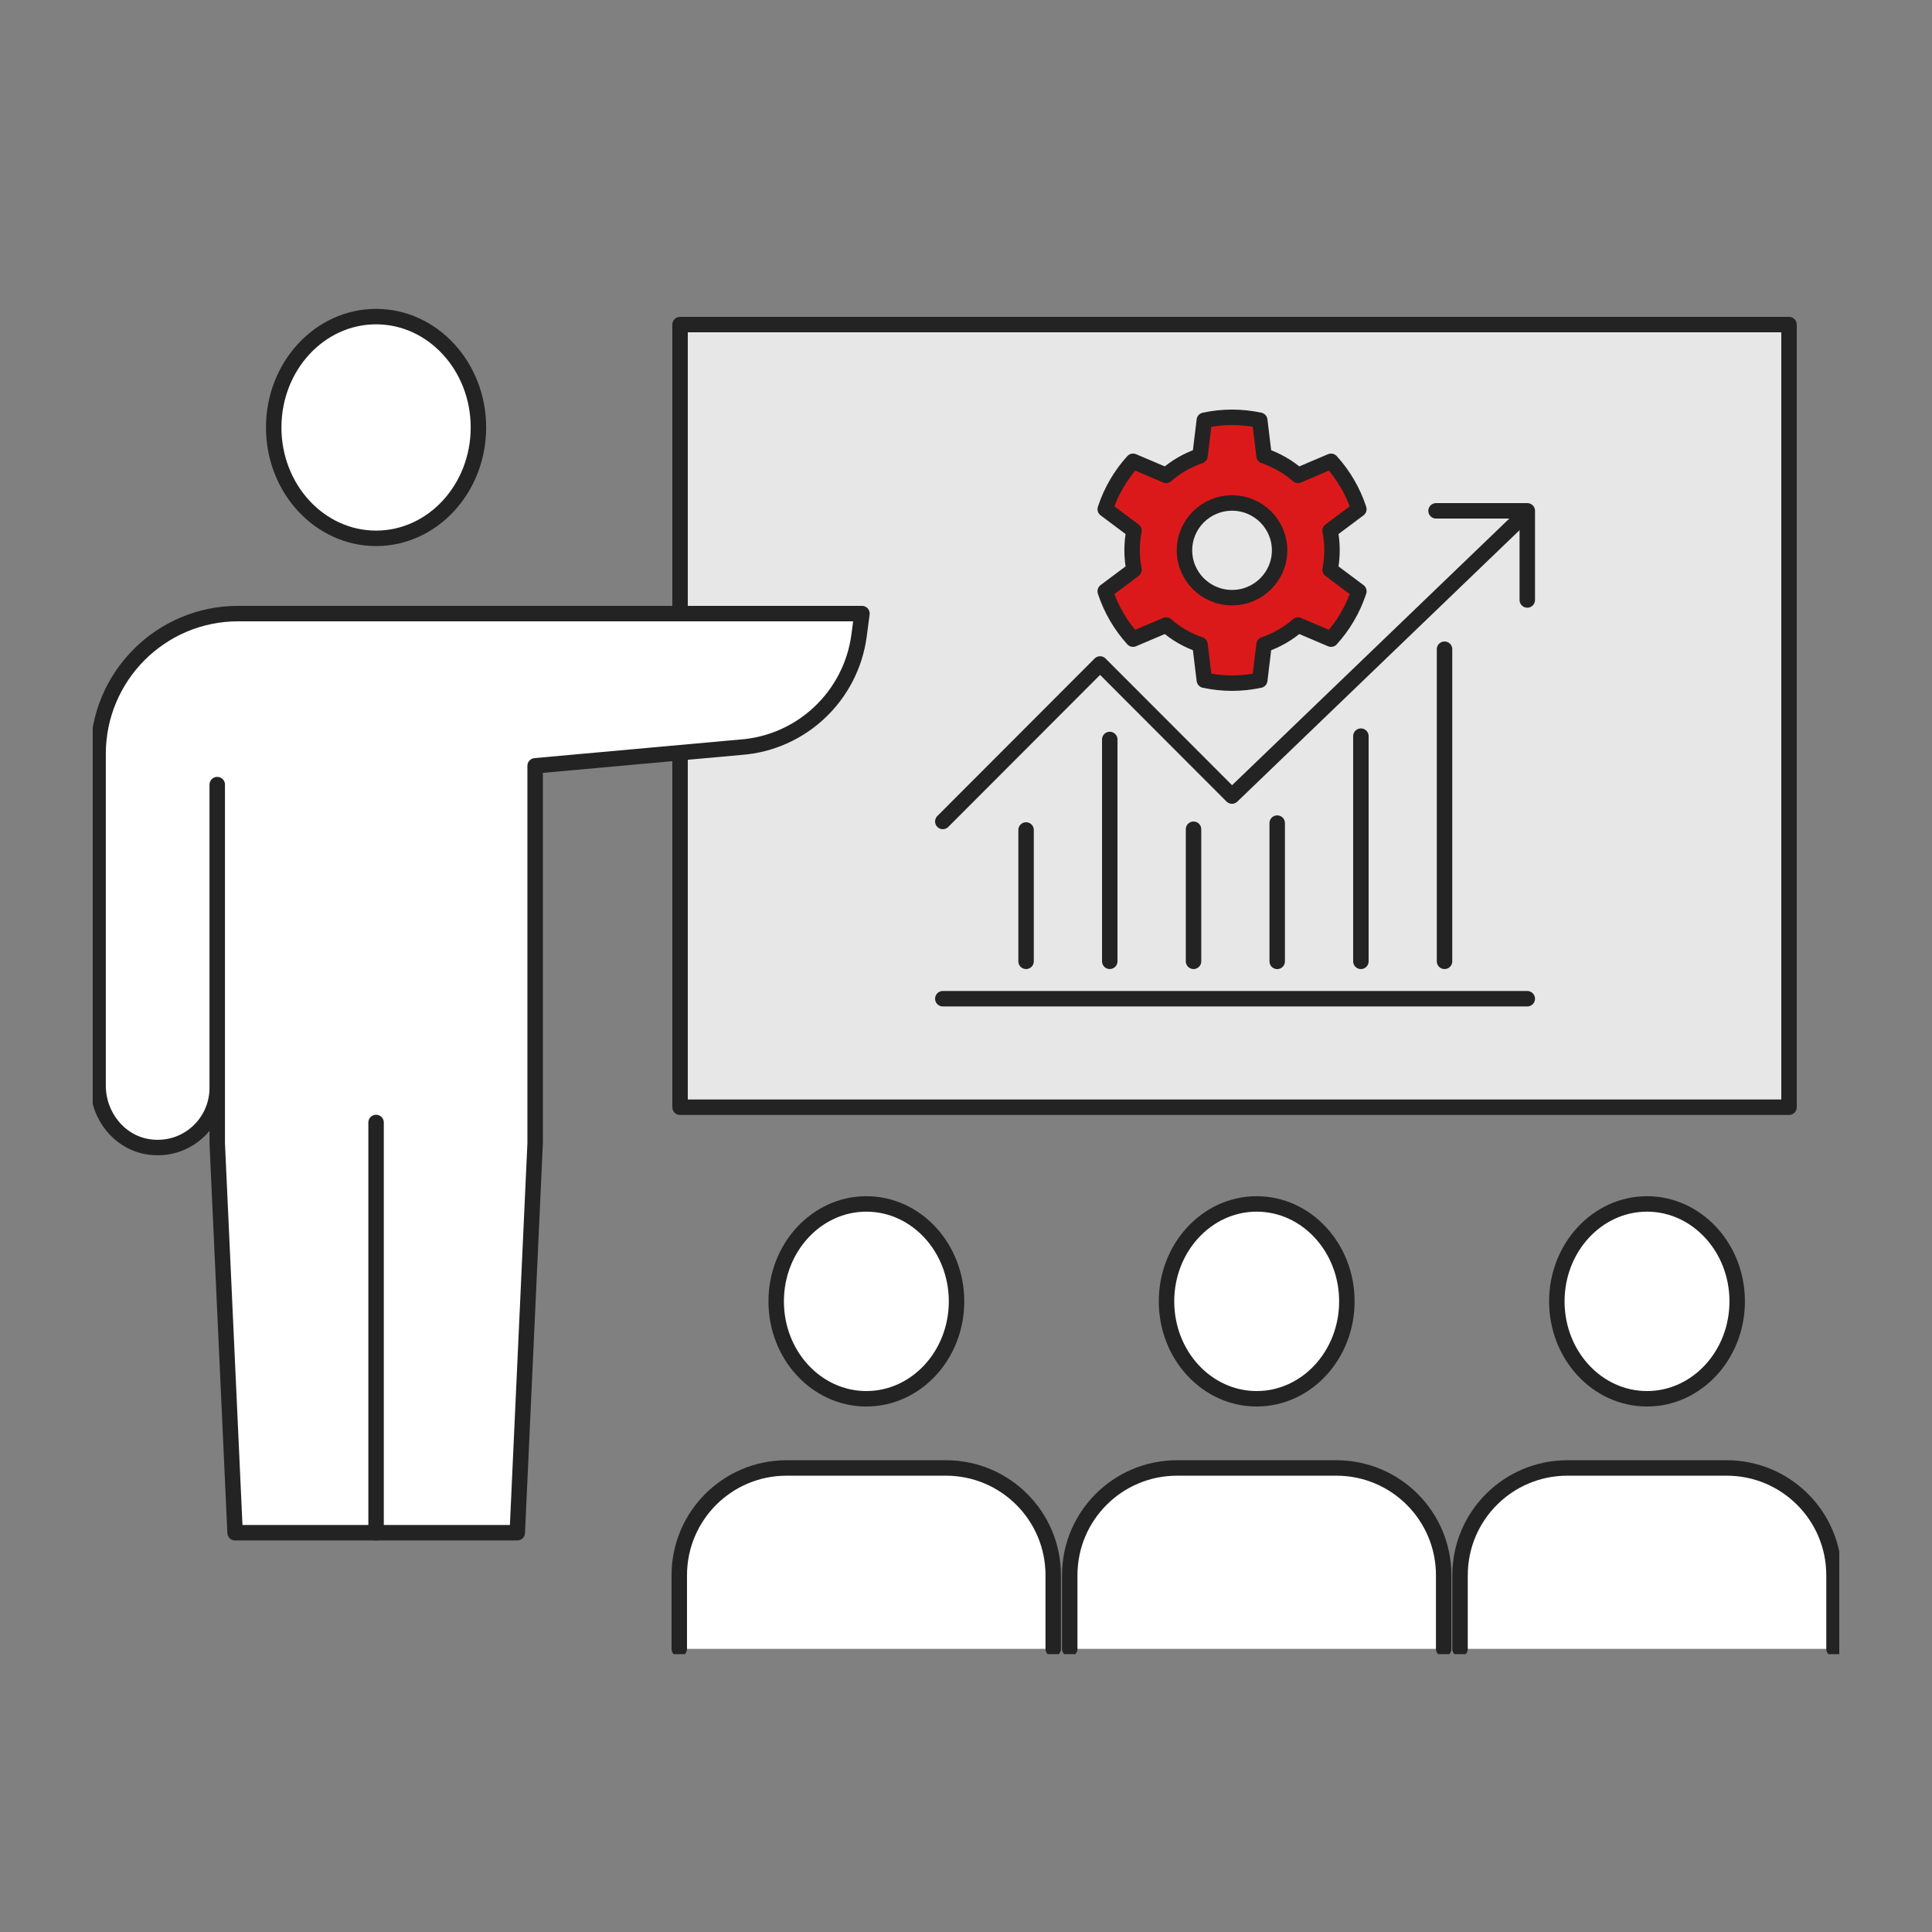 <svg width="125" height="125" viewBox="0 0 125 125" fill="none" xmlns="http://www.w3.org/2000/svg">
<rect x="0" y="0" width="125" height="125" fill="#808080" stroke="none"/>
<g clip-path="url(#clip0_2714_28079)">
<path d="M44 55.88V71.638H115.749V21H44V37.832V55.88Z" fill="#E7E7E7" stroke="#232323" stroke-linecap="round" stroke-linejoin="round"/>
<path d="M14.055 70.381C14.055 72.704 12.017 74.545 9.64 74.205C7.725 73.933 6.346 72.188 6.346 70.245V48.781C6.346 43.768 10.401 39.699 15.407 39.699H55.768L55.584 41.099C55.068 45.031 51.862 48.061 47.916 48.346L34.623 49.548V73.974L33.468 99.168H15.21L14.055 73.974V50.764" fill="white"/>
<path d="M14.055 70.381C14.055 72.704 12.017 74.545 9.64 74.205C7.725 73.933 6.346 72.188 6.346 70.245V48.781C6.346 43.768 10.401 39.699 15.407 39.699H55.768L55.584 41.099C55.068 45.031 51.862 48.061 47.916 48.346L34.623 49.548V73.974L33.468 99.168H15.21L14.055 73.974V50.764" stroke="#232323" stroke-linecap="round" stroke-linejoin="round"/>
<path d="M17.709 27.657C17.709 31.617 20.677 34.83 24.332 34.83C27.986 34.83 30.954 31.617 30.954 27.657C30.954 23.697 27.986 20.484 24.332 20.484C20.677 20.484 17.709 23.697 17.709 27.657Z" fill="white" stroke="#232323" stroke-linecap="round" stroke-linejoin="round"/>
<path d="M24.332 72.625V99.17" stroke="#232323" stroke-linecap="round" stroke-linejoin="round"/>
<path d="M50.219 84.198C50.219 87.683 52.834 90.501 56.053 90.501C59.273 90.501 61.888 87.676 61.888 84.198C61.888 80.72 59.273 77.894 56.053 77.894C52.834 77.894 50.219 80.72 50.219 84.198Z" fill="white" stroke="#232323" stroke-linecap="round" stroke-linejoin="round"/>
<path d="M43.949 106.68V101.918C43.949 98.088 47.053 94.977 50.891 94.977H61.202C65.04 94.977 68.144 98.088 68.144 101.918V106.68" fill="white"/>
<path d="M43.949 106.68V101.918C43.949 98.088 47.053 94.977 50.891 94.977H61.202C65.04 94.977 68.144 98.088 68.144 101.918V106.68" stroke="#232323" stroke-linecap="round" stroke-linejoin="round"/>
<path d="M75.473 84.198C75.473 87.683 78.088 90.501 81.307 90.501C84.527 90.501 87.142 87.676 87.142 84.198C87.142 80.72 84.527 77.894 81.307 77.894C78.088 77.894 75.473 80.72 75.473 84.198Z" fill="white" stroke="#232323" stroke-linecap="round" stroke-linejoin="round"/>
<path d="M69.211 106.68V101.918C69.211 98.088 72.315 94.977 76.153 94.977H86.464C90.302 94.977 93.406 98.088 93.406 101.918V106.68" fill="white"/>
<path d="M69.211 106.68V101.918C69.211 98.088 72.315 94.977 76.153 94.977H86.464C90.302 94.977 93.406 98.088 93.406 101.918V106.68" stroke="#232323" stroke-linecap="round" stroke-linejoin="round"/>
<path d="M100.727 84.198C100.727 87.683 103.342 90.501 106.561 90.501C109.781 90.501 112.396 87.676 112.396 84.198C112.396 80.72 109.781 77.894 106.561 77.894C103.342 77.894 100.727 80.72 100.727 84.198Z" fill="white" stroke="#232323" stroke-linecap="round" stroke-linejoin="round"/>
<path d="M94.465 106.68V101.918C94.465 98.088 97.569 94.977 101.407 94.977H111.718C115.556 94.977 118.66 98.088 118.66 101.918V106.68" fill="white"/>
<path d="M94.465 106.68V101.918C94.465 98.088 97.569 94.977 101.407 94.977H111.718C115.556 94.977 118.66 98.088 118.66 101.918V106.68" stroke="#232323" stroke-linecap="round" stroke-linejoin="round"/>
<path d="M93.461 62.198V42.004" stroke="#232323" stroke-linecap="round" stroke-linejoin="round"/>
<path d="M88.049 62.199V47.629" stroke="#232323" stroke-linecap="round" stroke-linejoin="round"/>
<path d="M82.635 62.2V53.254" stroke="#232323" stroke-linecap="round" stroke-linejoin="round"/>
<path d="M77.221 62.197V53.652" stroke="#232323" stroke-linecap="round" stroke-linejoin="round"/>
<path d="M71.801 62.196V47.844" stroke="#232323" stroke-linecap="round" stroke-linejoin="round"/>
<path d="M66.387 62.197V53.699" stroke="#232323" stroke-linecap="round" stroke-linejoin="round"/>
<path d="M61 64.617H98.814" stroke="#232323" stroke-linecap="round" stroke-linejoin="round"/>
<path d="M98.815 38.818V33.051H92.912" stroke="#232323" stroke-linecap="round" stroke-linejoin="round"/>
<path d="M98.719 33.219L79.707 51.504L71.175 42.959L61 53.148" stroke="#232323" stroke-linecap="round" stroke-linejoin="round"/>
<path d="M86.18 35.599C86.18 35.165 86.139 34.743 86.057 34.336L87.918 32.943C87.538 31.782 86.92 30.729 86.118 29.846L83.979 30.756C83.347 30.199 82.6 29.771 81.785 29.493L81.506 27.19C80.929 27.068 80.325 27 79.713 27C79.102 27 78.497 27.068 77.92 27.19L77.641 29.493C76.826 29.771 76.079 30.199 75.448 30.756L73.308 29.846C72.506 30.729 71.888 31.782 71.508 32.943L73.369 34.336C73.287 34.743 73.247 35.165 73.247 35.599C73.247 36.034 73.287 36.455 73.369 36.863L71.508 38.255C71.888 39.417 72.506 40.469 73.308 41.352L75.448 40.442C76.079 40.999 76.826 41.427 77.641 41.706L77.92 44.008C78.497 44.131 79.102 44.199 79.713 44.199C80.325 44.199 80.929 44.131 81.506 44.008L81.785 41.706C82.6 41.427 83.347 40.999 83.979 40.442L86.118 41.352C86.92 40.469 87.538 39.417 87.918 38.255L86.057 36.863C86.139 36.455 86.18 36.034 86.18 35.599ZM79.713 38.669C78.015 38.669 76.636 37.297 76.636 35.606C76.636 33.915 78.015 32.543 79.713 32.543C81.411 32.543 82.79 33.915 82.79 35.606C82.79 37.297 81.411 38.669 79.713 38.669Z" fill="#DC191A" stroke="#232323" stroke-linecap="round" stroke-linejoin="round"/>
</g>
<defs>
<clipPath id="clip0_2714_28079">
<rect width="113" height="89.022" fill="white" transform="translate(6 18)"/>
</clipPath>
</defs>
</svg>
